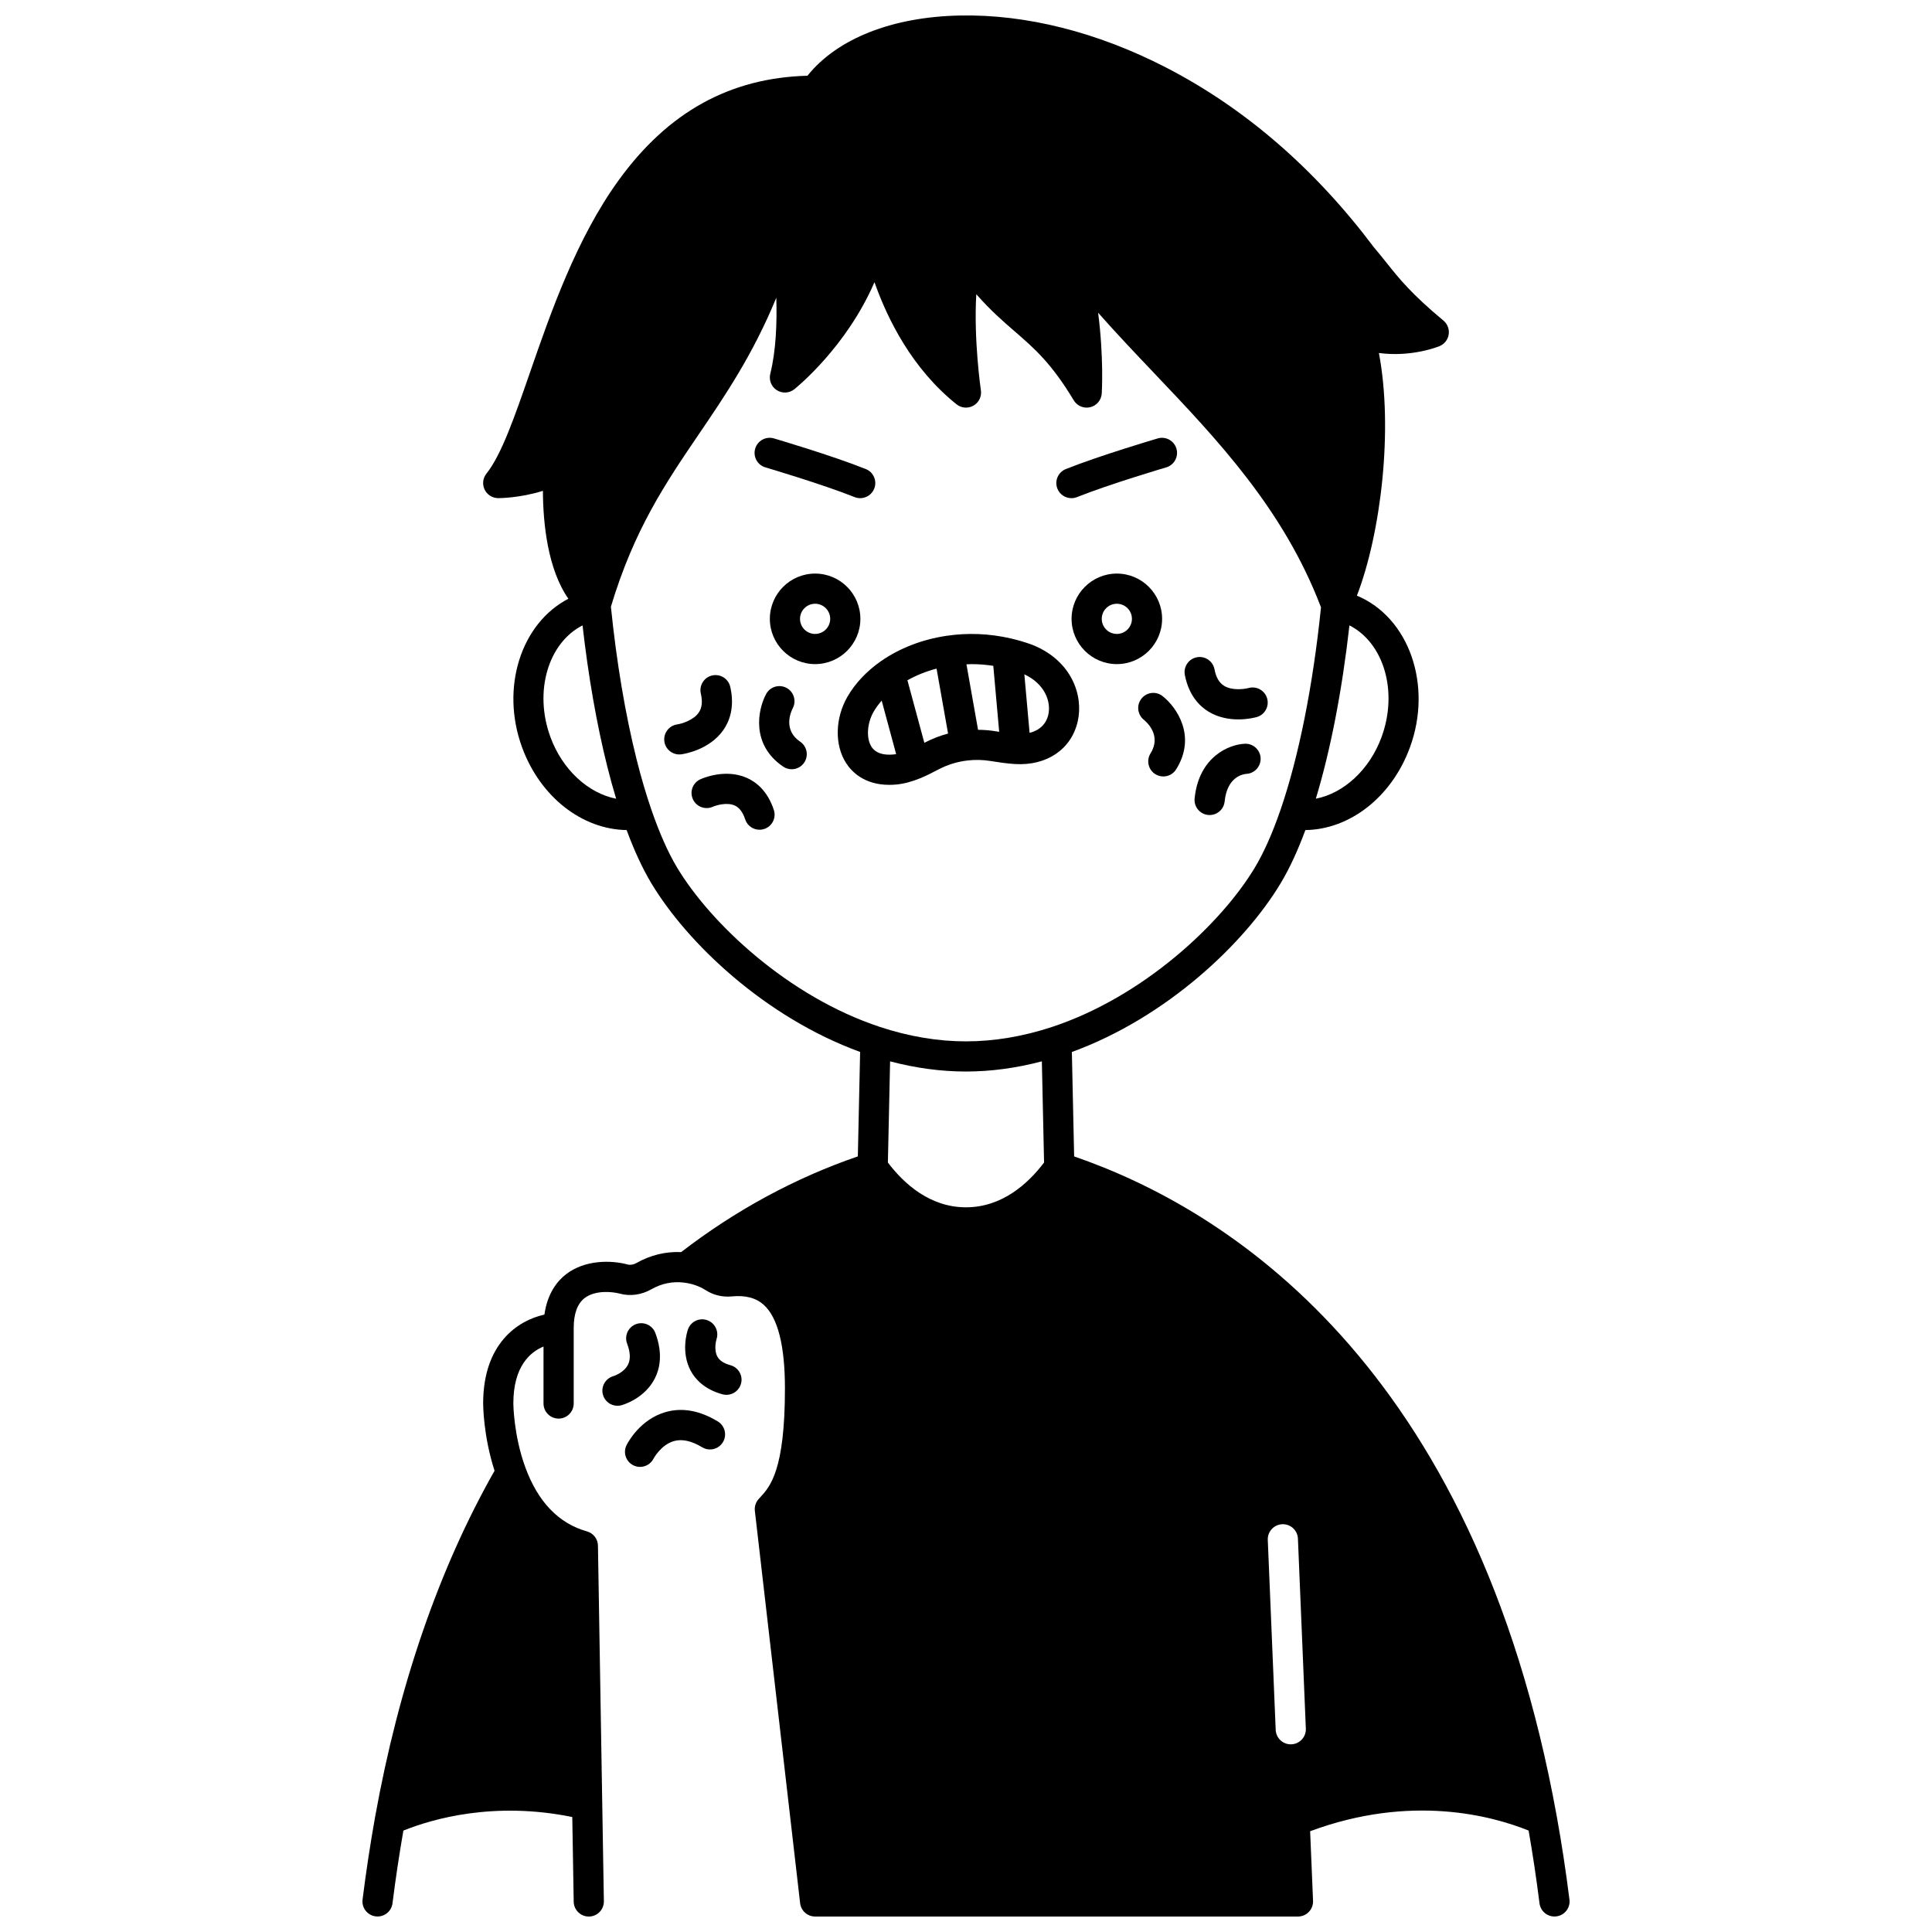<?xml version="1.0" encoding="UTF-8"?>
<!-- Uploaded to: ICON Repo, www.iconrepo.com, Generator: ICON Repo Mixer Tools -->
<svg width="800px" height="800px" version="1.1" viewBox="144 144 512 512" xmlns="http://www.w3.org/2000/svg">
 <defs>
  <clipPath id="a">
   <path d="m240 148.09h320v503.81h-320z"/>
  </clipPath>
 </defs>
 <path d="m417.6 314.9c-0.035-0.016-0.074-0.027-0.109-0.043-1.859-0.68-3.762-1.242-5.656-1.672-5.644-1.297-11.367-1.523-17-0.688-6.383 0.945-12.363 3.25-17.297 6.668-3.801 2.633-6.898 5.906-8.957 9.473-3.293 5.727-3.438 12.793-0.359 17.582 1.438 2.238 4.769 5.773 11.441 5.773 0.602 0 1.23-0.027 1.887-0.09 1.957-0.18 4.019-0.723 6.316-1.66 1.363-0.559 2.769-1.234 4.574-2.199 2.484-1.336 5.141-2.176 7.906-2.5 2.035-0.246 4.102-0.203 6.148 0.129 1.93 0.312 4.18 0.66 6.477 0.805 8.461 0.52 14.988-3.941 16.648-11.352 1.531-6.812-1.578-16.051-12.02-20.227zm-36.781 29.043c-2.852 0.266-4.824-0.422-5.867-2.043-1.434-2.234-1.191-6.223 0.562-9.27 0.586-1.016 1.309-2.008 2.141-2.957l3.832 14.172c-0.23 0.039-0.453 0.078-0.668 0.098zm8.141-3.09-4.484-16.578c2.367-1.32 4.965-2.367 7.723-3.09l3.047 17.211c-2.168 0.574-4.269 1.398-6.285 2.457zm18.816-3.074c-1.523-0.246-3.055-0.363-4.582-0.375l-3.074-17.352c0.461-0.016 0.918-0.051 1.379-0.051 1.91 0 3.824 0.16 5.734 0.453l1.562 17.484c-0.34-0.051-0.684-0.105-1.02-0.16zm14.043-4.402c-0.562 2.508-2.356 4.188-4.969 4.836l-1.387-15.512c5.43 2.543 7.129 7.234 6.356 10.676z"/>
 <path d="m335.75 337.39c1.504-2.18 3.031-5.926 1.77-11.387-0.496-2.152-2.644-3.492-4.797-2.996-2.152 0.496-3.492 2.644-2.996 4.797 0.488 2.117 0.312 3.758-0.543 5.016-1.426 2.098-4.609 2.992-5.723 3.16-2.176 0.309-3.695 2.32-3.398 4.5 0.273 2.004 1.988 3.457 3.957 3.457 0.18 0 0.363-0.012 0.547-0.035 0.754-0.102 7.492-1.16 11.184-6.512z"/>
 <path d="m341.86 350.12c-5.672-2.473-11.617 0.105-12.273 0.406-1.996 0.914-2.867 3.266-1.969 5.266 0.898 2.004 3.262 2.898 5.273 2.016 0.918-0.406 3.75-1.258 5.801-0.348 1.242 0.551 2.152 1.754 2.789 3.684 0.555 1.68 2.117 2.746 3.797 2.746 0.414 0 0.84-0.066 1.254-0.203 2.098-0.691 3.234-2.957 2.543-5.051-1.711-5.188-4.867-7.496-7.215-8.516z"/>
 <path d="m356.05 340.55c-4.602-3.113-2.453-7.914-1.965-8.855 1.027-1.938 0.297-4.348-1.637-5.391-1.945-1.047-4.371-0.32-5.418 1.625-2.207 4.098-4.102 13.395 4.535 19.242 0.688 0.465 1.469 0.688 2.238 0.688 1.281 0 2.543-0.617 3.312-1.758 1.238-1.828 0.762-4.312-1.066-5.551z"/>
 <path d="m464.22 332.56c2.664 1.641 5.574 2.09 7.953 2.09 2.566 0 4.519-0.52 4.898-0.629 2.113-0.605 3.328-2.797 2.738-4.914s-2.793-3.359-4.914-2.781c-1.082 0.293-4.356 0.758-6.516-0.59-1.293-0.809-2.121-2.238-2.527-4.375-0.414-2.168-2.508-3.594-4.68-3.176-2.168 0.414-3.594 2.508-3.176 4.68 1.059 5.496 3.969 8.309 6.223 9.695z"/>
 <path d="m464.57 359.99c2.027 0 3.766-1.535 3.973-3.594 0.668-6.578 4.871-7.242 5.734-7.309 2.18-0.105 3.875-1.945 3.801-4.129-0.074-2.207-1.934-3.93-4.133-3.859-4.125 0.141-12.227 3.352-13.359 14.488-0.223 2.199 1.375 4.16 3.574 4.383 0.137 0.012 0.273 0.02 0.41 0.02z"/>
 <path d="m452.07 328.46c-1.734-1.348-4.211-1.035-5.574 0.688-1.363 1.719-1.07 4.227 0.637 5.606 0.816 0.656 4.731 4.18 1.773 8.895-1.172 1.871-0.605 4.34 1.266 5.512 0.66 0.414 1.395 0.609 2.121 0.609 1.332 0 2.633-0.664 3.391-1.875 5.547-8.84 0.062-16.578-3.613-19.434z"/>
 <g clip-path="url(#a)">
  <path d="m559.92 647.4c-0.957-7.617-2.074-14.949-3.316-21.789 0-0.004-0.004-0.012-0.004-0.016v-0.008c-21.742-120.79-88.301-161.49-127.94-175.12l-0.605-27.676c25.191-9.199 45.82-28.855 55.352-44.75 2.305-3.836 4.496-8.559 6.531-14.062 11.785-0.16 22.875-8.754 27.695-21.875 6.078-16.539-0.223-34.488-14.039-40.25 6.383-16.582 9.66-44.145 5.828-64.305 8.672 1.16 15.699-1.668 16.066-1.82 1.297-0.535 2.219-1.707 2.43-3.094 0.211-1.387-0.316-2.781-1.395-3.68-8.539-7.109-11.719-11.105-15.086-15.332-1.039-1.305-2.113-2.652-3.348-4.094-15.684-20.875-34.246-36.922-55.18-47.691-18.121-9.32-36.965-14.078-54.5-13.727-17.984 0.352-32.562 6.141-40.426 15.961-20.555 0.555-36.926 9.617-50.004 27.652-11.23 15.488-18.047 35.168-23.527 50.984-4.059 11.715-7.566 21.836-11.539 26.805-0.957 1.199-1.148 2.84-0.484 4.227 0.664 1.383 2.059 2.266 3.594 2.273 0.289 0.004 5.719-0.012 11.852-1.934 0.047 8.625 1.246 20.703 6.75 28.598-12.562 6.519-18.066 23.613-12.258 39.414 4.816 13.121 15.902 21.719 27.695 21.883 2.035 5.504 4.227 10.227 6.527 14.062 9.531 15.898 30.164 35.555 55.352 44.742l-0.605 27.676c-16.645 5.719-32.379 14.246-46.824 25.363-4.113-0.184-8.176 0.805-11.844 2.894-0.789 0.445-1.625 0.582-2.359 0.387-4.414-1.188-11.316-1.23-16.25 2.551-2.309 1.77-4.981 5.016-5.785 10.73-7.039 1.559-16.234 7.648-16.234 23.562 0 0.371 0.039 8.648 3.023 17.82-14.703 25.902-25.363 56.777-31.672 91.824-1.27 7.102-2.383 14.438-3.309 21.809-0.273 2.191 1.277 4.191 3.469 4.465 0.168 0.02 0.336 0.031 0.504 0.031 1.988 0 3.707-1.48 3.961-3.5 0.816-6.504 1.789-12.969 2.883-19.266 7.691-3.094 24.008-7.836 44.762-3.594l0.375 22.438c0.035 2.184 1.82 3.934 3.996 3.934h0.07c2.207-0.035 3.969-1.859 3.93-4.066l-1.57-94.223c-0.027-1.766-1.215-3.305-2.918-3.785-7.5-2.102-13.004-7.836-16.355-17.043-3.09-8.473-3.148-16.77-3.148-16.844 0-9.875 4.481-13.652 7.996-15.098v15.098c0 2.207 1.789 4 4 4 2.207 0 4-1.789 4-4v-19.992c0-3.801 0.977-6.473 2.898-7.949 2.809-2.152 7.316-1.711 9.305-1.176 2.777 0.746 5.754 0.34 8.387-1.156 2.715-1.543 5.621-2.141 8.648-1.766 2.844 0.344 4.844 1.418 5.789 2.031 2 1.293 4.438 1.871 6.848 1.629 3.672-0.355 6.457 0.391 8.52 2.262 3.707 3.367 5.586 10.812 5.586 22.117 0 21.762-3.953 26.043-6.57 28.879l-0.383 0.418c-0.781 0.855-1.152 2.004-1.02 3.152l11.996 103.97c0.234 2.019 1.941 3.539 3.973 3.539h127.96c1.09 0 2.133-0.445 2.887-1.23 0.754-0.785 1.156-1.848 1.109-2.934l-0.77-18.441c26.727-9.922 48.184-4.098 57.898-0.172 1.07 6.106 2.043 12.562 2.887 19.27 0.254 2.023 1.977 3.5 3.961 3.5 0.164 0 0.332-0.012 0.504-0.031 2.195-0.273 3.75-2.269 3.473-4.461zm-49.797-308.06c-3.188 8.68-10.055 14.902-17.414 16.324 3.91-12.922 6.953-28.602 8.906-45.93 9.125 4.633 12.945 17.531 8.508 29.605zm-220.25 0c-4.438-12.066-0.613-24.961 8.508-29.605 1.523 13.477 3.773 26.32 6.555 37.406 0.746 2.973 1.531 5.824 2.348 8.527-7.363-1.43-14.227-7.652-17.41-16.328zm110.11 124.61c-9.52 0-16.402-6.219-20.684-11.863l0.586-26.816c6.754 1.781 13.496 2.695 20.109 2.695 6.609 0 13.352-0.918 20.109-2.699l0.586 26.816c-4.277 5.648-11.16 11.867-20.707 11.867zm0.008-43.977c-7.426 0-15.07-1.277-22.723-3.801-24.383-8.02-44.992-27.52-53.824-42.246-2.402-4.004-4.703-9.18-6.836-15.391-1.387-4.016-2.707-8.504-3.918-13.344-2.973-11.848-5.316-25.805-6.793-40.402 6.129-20.434 14.465-32.723 23.293-45.707 7.066-10.398 14.312-21.055 20.539-36.184 0.203 6.684-0.082 14.09-1.598 20.16-0.418 1.664 0.277 3.41 1.719 4.336 1.441 0.926 3.316 0.828 4.656-0.242 0.691-0.555 13.84-11.234 21.238-28.371 3.492 9.906 10.012 22.977 21.75 32.367 1.285 1.027 3.066 1.164 4.492 0.344 1.426-0.82 2.203-2.43 1.961-4.055-0.023-0.164-1.938-13.27-1.219-25.465 3.781 4.305 7.109 7.188 10.168 9.836 5.219 4.519 9.727 8.422 15.66 18.281 0.902 1.5 2.676 2.238 4.375 1.824 1.699-0.414 2.934-1.891 3.043-3.637 0.031-0.531 0.559-9.582-0.961-21.406 4.84 5.488 9.879 10.785 14.816 15.984 16.906 17.781 34.371 36.176 44.246 62.098-2.098 20.586-5.883 39.586-10.699 53.586-2.129 6.207-4.43 11.383-6.836 15.387-8.828 14.727-29.438 34.227-53.824 42.254-7.652 2.516-15.297 3.793-22.727 3.793zm86.242 186.29c-0.059 0.004-0.113 0.004-0.168 0.004-2.133 0-3.902-1.684-3.992-3.832l-2.098-50.336c-0.094-2.207 1.621-4.07 3.828-4.16 2.215-0.098 4.07 1.621 4.16 3.828l2.098 50.336c0.094 2.203-1.621 4.066-3.828 4.16z"/>
 </g>
 <path d="m317.55 509.28c1.219-2.402 2.231-6.441 0.121-12.031-0.781-2.066-3.086-3.109-5.152-2.328-2.066 0.781-3.109 3.086-2.328 5.152 0.859 2.277 0.945 4.144 0.25 5.547-1.074 2.176-3.785 3.043-3.91 3.082-2.106 0.605-3.336 2.797-2.75 4.914 0.492 1.77 2.098 2.93 3.852 2.93 0.355 0 0.715-0.047 1.07-0.145 0.621-0.172 6.172-1.844 8.848-7.121z"/>
 <path d="m334.23 520.7c-4.797-2.914-9.461-3.75-13.863-2.481-6.742 1.941-9.977 8.055-10.32 8.746-0.984 1.965-0.191 4.34 1.762 5.34 0.578 0.297 1.195 0.438 1.805 0.438 1.449 0 2.852-0.793 3.566-2.164 0.02-0.035 1.969-3.715 5.445-4.684 2.156-0.605 4.66-0.051 7.453 1.645 1.887 1.145 4.348 0.547 5.496-1.34 1.145-1.895 0.543-4.352-1.344-5.5z"/>
 <path d="m337.57 505.79c-1.75-0.477-2.883-1.223-3.461-2.285-0.875-1.605-0.457-3.867-0.223-4.609 0.691-2.082-0.422-4.336-2.504-5.047-2.09-0.715-4.363 0.402-5.078 2.492-0.203 0.594-1.906 5.941 0.719 10.883 1.129 2.125 3.512 4.941 8.445 6.281 0.352 0.098 0.703 0.141 1.051 0.141 1.758 0 3.371-1.172 3.856-2.949 0.586-2.133-0.672-4.328-2.805-4.906z"/>
 <path d="m451.97 308c0-6.613-5.383-11.996-11.996-11.996-6.613 0-11.996 5.383-11.996 11.996 0 6.613 5.383 11.996 11.996 11.996 6.617 0 11.996-5.383 11.996-11.996zm-11.996 4c-2.207 0-4-1.793-4-4 0-2.207 1.793-4 4-4 2.207 0 4 1.793 4 4 0 2.203-1.797 4-4 4z"/>
 <path d="m372.01 308c0-6.613-5.383-11.996-11.996-11.996s-11.996 5.383-11.996 11.996c0 6.613 5.383 11.996 11.996 11.996s11.996-5.383 11.996-11.996zm-11.996 4c-2.207 0-4-1.793-4-4 0-2.207 1.793-4 4-4s4 1.793 4 4c-0.004 2.203-1.797 4-4 4z"/>
 <path d="m346.84 267.86c0.148 0.043 15.039 4.438 23.637 7.875 0.488 0.195 0.988 0.285 1.484 0.285 1.586 0 3.09-0.953 3.715-2.516 0.82-2.051-0.18-4.379-2.227-5.199-8.949-3.578-23.723-7.938-24.348-8.121-2.117-0.621-4.34 0.586-4.965 2.707-0.629 2.121 0.582 4.344 2.703 4.969z"/>
 <path d="m427.94 276.02c0.492 0 0.996-0.094 1.48-0.285 8.609-3.438 23.492-7.832 23.641-7.875 2.117-0.625 3.328-2.848 2.707-4.965-0.625-2.117-2.848-3.332-4.965-2.707-0.625 0.184-15.387 4.543-24.348 8.121-2.051 0.82-3.051 3.144-2.231 5.195 0.625 1.562 2.125 2.516 3.715 2.516z"/>
</svg>
